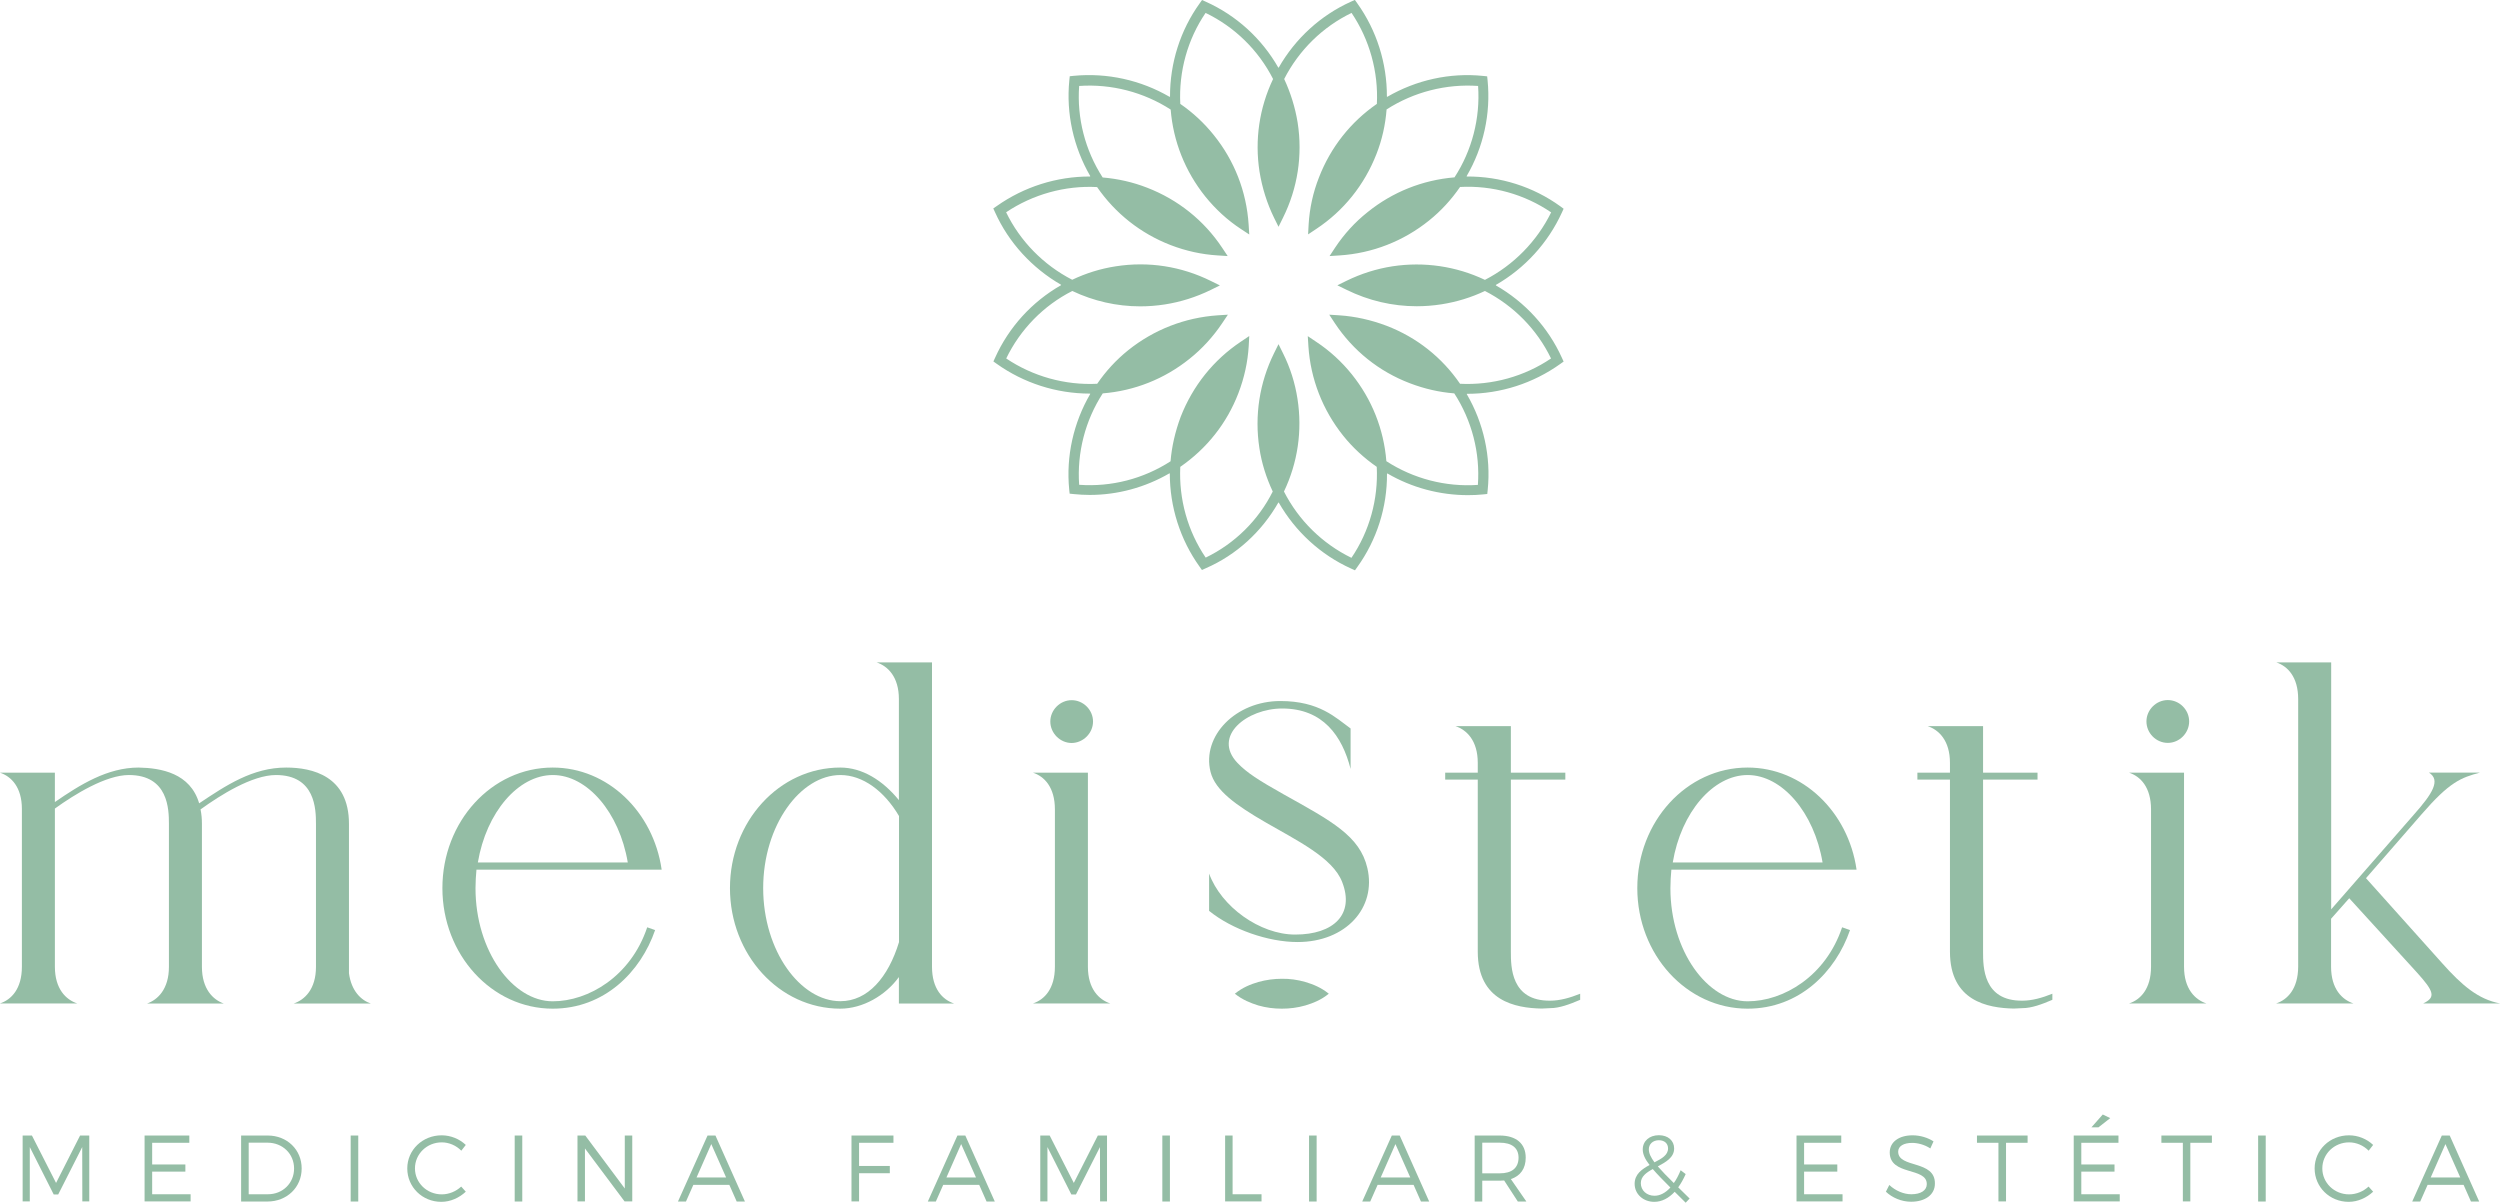 <?xml version="1.0" encoding="utf-8"?>
<!-- Generator: Adobe Illustrator 26.2.1, SVG Export Plug-In . SVG Version: 6.00 Build 0)  -->
<svg version="1.1" id="Capa_1" xmlns="http://www.w3.org/2000/svg" xmlns:xlink="http://www.w3.org/1999/xlink" x="0px" y="0px"
	 viewBox="0 0 2341.2 1126.3" style="enable-background:new 0 0 2341.2 1126.3;" xml:space="preserve">
<style type="text/css">
	.st0{fill:#445C55;}
	.st1{fill:#94BDA5;}
	.st2{fill:#FFFFFF;}
</style>
<g>
	<path class="st1" d="M1197.1,470.7l0.4-0.1c15.5,27.1,39.2,49,67.9,61.9l3.5,1.6l2.2-3.1c18.3-25.4,28-56.1,27.8-87.4l0.4-0.2
		c22.8,13.3,48.9,20.3,75.4,20.3c4.8,0,9.5-0.2,14.3-0.7l3.8-0.4l0.4-3.8c3.2-31.1-3.8-62.6-19.6-89.7l0.2-0.3c0.1,0,0.2,0,0.3,0
		c31.1,0,61.7-9.8,87.1-28l3.1-2.2l-1.6-3.5c-12.9-28.6-34.7-52.3-61.8-67.8l0-0.5c27-15.5,48.8-39.3,61.8-67.8l1.6-3.5l-3.1-2.3
		c-25.4-18.4-56.2-28.1-87.6-27.9l-0.1-0.4c15.7-26.9,22.7-58.3,19.6-89.6l-0.4-3.8l-3.8-0.4c-31.1-3.2-62.6,3.8-89.8,19.6l-0.3-0.3
		c0.1-31.1-9.5-61.8-27.8-87.4l-2.2-3.1l-3.5,1.6c-28.5,12.8-52.3,34.6-67.8,61.8l-0.4,0c-15.5-27.2-39.3-48.9-67.9-61.7l-3.5-1.6
		l-2.2,3.1c-18.2,25.3-27.9,56-27.8,87.4l-0.4,0.2c-27-15.7-58.4-22.7-89.7-19.7l-3.8,0.4l-0.4,3.8c-3.1,31.2,3.9,62.6,19.6,89.7
		l-0.2,0.4c-31.1-0.1-61.8,9.6-87.4,27.7l-3.2,2.2l1.6,3.5c12.8,28.5,34.7,52.3,61.9,68l-0.1,0.4c-27.1,15.5-48.8,39.2-61.7,67.9
		l-1.6,3.5l3.1,2.2c25.4,18.1,56,27.9,87.2,27.9c0.1,0,0.2,0,0.2,0l0.2,0.3c-15.7,27-22.8,58.4-19.7,89.6l0.4,3.8l3.8,0.4
		c5,0.5,10,0.8,15,0.8c26.1,0,51.9-7,74.6-20.2l0.4,0.1c0,31.3,9.7,61.9,27.9,87.3l2.2,3.1l3.5-1.6
		C1157.9,519.7,1181.6,497.9,1197.1,470.7z M1129.1,522.2c-16.9-24.9-25.2-54.8-23.8-85c24.8-17.1,43.6-40.8,54.4-68.9
		c5.6-14.5,8.8-29.4,9.7-44.2l0.5-9.4l-7.9,5.3c-25.6,17.1-45,41.4-56.3,70.3c-5.2,14-8.4,28-9.5,41.7c-25.4,16.4-55.5,24.2-85.6,22
		c-2.1-30.1,5.7-60.3,22.1-85.6c29.7-2.4,57.8-13.5,81.3-32.4c11.8-9.4,22.1-20.7,30.6-33.4l5.3-7.9l-9.5,0.6
		c-30.8,2.1-59.8,13.4-83.9,32.7c-11.3,9.1-21,19.7-29,31.4c-30.1,1.5-60.2-6.9-85.2-23.7c13.2-27.3,35-49.6,61.9-63.2
		c20,9.5,41.6,14.4,63.6,14.4c7.7,0,15.4-0.6,23.1-1.8c14.8-2.3,29.3-6.9,43-13.6l8.5-4.2l-8.5-4.2c-27.7-13.7-58.4-18.5-89-13.7
		c-14.3,2.2-28,6.5-40.8,12.6c-27-13.9-48.8-36.2-61.9-63.2c25.1-16.8,55.2-25.2,85.2-23.6c17,24.6,40.7,43.4,68.8,54.3
		c14.5,5.6,29.4,8.8,44.1,9.7l9.4,0.6l-5.2-7.8c-17-25.6-41.3-45-70.2-56.2c-13.3-5.2-27.4-8.4-41.7-9.6
		c-16.4-25.4-24.2-55.6-22-85.7c30.2-2.1,60.4,5.8,85.7,22.1c2.4,29.7,13.5,57.8,32.4,81.4c9.6,11.9,20.8,22.2,33.3,30.4l7.9,5.2
		l-0.6-9.4c-2-30.8-13.3-59.8-32.7-83.8c-8.9-11.1-19.4-20.9-31.3-29.1c-1.5-30.3,6.8-60.4,23.7-85.2c27.2,13.1,49.5,34.9,63.2,61.9
		c-12.9,27.1-17.3,57-12.7,86.7c2.5,15.4,7.1,29.9,13.6,43.2l4.2,8.5l4.2-8.5c13.7-27.6,18.5-58.4,13.7-89.1
		c-2.3-14.2-6.6-27.9-12.6-40.8c13.8-27,36-48.8,63.1-61.9c16.9,25.1,25.2,55.2,23.7,85.2c-24.6,17-43.3,40.7-54.2,68.8
		c-5.6,14.2-8.8,29-9.7,44l-0.5,9.4l7.8-5.2c25.5-16.9,44.9-41.1,56.2-70c5.3-13.5,8.4-27.5,9.5-41.8c25.5-16.4,55.8-24.1,85.7-22
		c2.1,30.2-5.7,60.4-22.1,85.6c-29.9,2.5-58,13.7-81.3,32.5c-12,9.5-22.2,20.8-30.5,33.3l-5.2,7.9l9.4-0.6
		c30.7-2,59.7-13.3,83.8-32.7c11.2-9,20.9-19.6,29-31.4c30.3-1.6,60.4,6.8,85.3,23.8c-13.3,27.1-35.2,49.4-62,63.2
		c-27-12.8-56.9-17.2-86.6-12.7c-14.9,2.3-29.4,6.9-43.1,13.6l-8.5,4.2l8.6,4.2c20.7,10.2,43.1,15.4,65.7,15.4
		c7.7,0,15.4-0.6,23.1-1.8c14.2-2.2,27.9-6.4,40.8-12.5c26.9,13.8,48.8,36,61.9,63.2c-25,16.9-55.1,25.2-85.2,23.7
		c-16.9-24.7-40.6-43.5-68.8-54.3c-14.5-5.5-29.4-8.8-44.2-9.8l-9.5-0.6l5.2,7.9c17.1,25.8,41.4,45.3,70.3,56.3
		c13.6,5.2,27.5,8.4,41.6,9.5c16.5,25.5,24.3,55.7,22.1,85.7c-30.1,2.1-60.4-5.8-85.7-22.2c-2.4-29.8-13.5-57.9-32.4-81.4
		c-9.4-11.7-20.6-22-33.3-30.4l-7.9-5.3l0.6,9.5c2,30.6,13.3,59.7,32.7,83.9c8.9,11.1,19.5,20.8,31.3,29
		c1.5,30.3-6.8,60.3-23.7,85.2c-27.3-13.3-49.5-35.2-63.2-62.1c12.9-27,17.3-56.9,12.7-86.6c-2.3-15.1-6.9-29.5-13.6-42.9l-4.2-8.5
		l-4.2,8.5c-13.6,27.6-18.4,58.3-13.7,88.9c2.1,14,6.4,27.6,12.5,40.6C1178.4,487.3,1156.2,509.1,1129.1,522.2z"/>
	<path class="st1" d="M326.8,911.4V771.5c0-44.9-34.4-52.7-58.8-52.7c-31.4,0-56.2,16.6-81.5,33.5c-8.3-28.3-35.7-33.1-56.7-33.5
		c-29.2,0-54.9,16.1-78.4,32.3v-27.5H0c10.5,3.5,20.5,13.5,20.5,34v147.7c0,20.9-10,30.9-20.5,34.4h72.3
		c-10.5-3.5-20.9-13.5-20.9-34.4V757.2c18.7-13.5,47.9-31.4,69.3-31.4c37,0,37.5,32.2,37.5,45.8v133.8c0,20.9-10.5,30.9-20.5,34.4
		h71.9c-10-3.5-20.5-13.5-20.5-34.4V771.5c0-4.8-0.4-9.1-1.3-13.5c18.7-13.5,48.4-32.2,70.6-32.2c37,0,37.5,32.2,37.5,45.8v133.8
		c0,20.9-10.5,30.9-20.9,34.4h72.3C338.1,936.7,329,928,326.8,911.4z"/>
	<path class="st1" d="M619.6,814.2c-7.8-54-50.5-95.4-102-95.4c-57.1,0-103.3,50.5-103.3,112.9c0,62.3,46.2,112.9,103.3,112.9
		c48.4,0,82.4-34.4,95.9-73.6l-7.4-2.6c-15.3,45.8-54.9,69.3-88.5,69.3c-37.5,0-72.3-47.1-72.3-105.9c0-6.1,0.4-11.8,0.9-17.4H619.6
		z M517.7,725.8c32.2,0,62.3,34.9,70.2,81.9H447.5C455.4,760.6,485.4,725.8,517.7,725.8z"/>
	<path class="st1" d="M893.3,939.7c-10.5-3.5-20.5-13.5-20.5-34.4v-285h-51.9c10.5,3.5,20.9,13.5,20.9,34.4v94.6
		c-15.3-18.7-34.4-30.5-54.9-30.5c-57.1,0-103.3,50.5-103.3,112.9c0,62.3,46.2,112.9,103.3,112.9c20.9,0,42.3-12.2,54.9-29.6v24.8
		H893.3z M787,937.6c-37.5,0-72.3-47.1-72.3-105.9c0-58.8,34.9-105.9,72.3-105.9c20.9,0,41,14.8,54.9,38.4v118.1
		C831.8,915.3,812.7,937.6,787,937.6z"/>
	<path class="st1" d="M1018.8,905.3V723.6h-51.4c10.5,3.5,20.5,13.5,20.5,34.4v147.3c0,20.9-10,30.9-20.5,34.4h72.3
		C1029.2,936.2,1018.8,926.2,1018.8,905.3z"/>
	<path class="st1" d="M1023.6,675.7c0-10.9-9.1-20-20-20c-10.9,0-20,9.2-20,20c0,10.9,9.2,20.1,20,20.1
		C1014.4,695.7,1023.6,686.6,1023.6,675.7z"/>
	<path class="st1" d="M1414.9,891.4V730.1h51v-6.5h-51V680H1363c10.5,3.5,20.9,13.5,20.9,34.4v9.2h-30.5v6.5h30.5v161.2
		c0,46.2,35.3,52.7,59.7,53.2c3,0,5.7-0.4,8.3-0.4c8.3,0,17.9-3.5,27.9-7.8v-5.7c-9.6,3.9-19.2,6.5-27.9,6.5
		C1414.9,937.6,1414.9,905.3,1414.9,891.4z"/>
	<path class="st1" d="M1738.6,814.2c-7.8-54-50.5-95.4-102-95.4c-57.1,0-103.3,50.5-103.3,112.9c0,62.3,46.2,112.9,103.3,112.9
		c48.4,0,82.4-34.4,95.9-73.6l-7.4-2.6c-15.3,45.8-54.9,69.3-88.5,69.3c-37.5,0-72.3-47.1-72.3-105.9c0-6.1,0.4-11.8,0.9-17.4
		H1738.6z M1636.6,725.8c32.2,0,62.3,34.9,70.2,81.9h-140.3C1574.3,760.6,1604.4,725.8,1636.6,725.8z"/>
	<path class="st1" d="M1857.1,891.4V730.1h51v-6.5h-51V680h-51.9c10.5,3.5,20.9,13.5,20.9,34.4v9.2h-30.5v6.5h30.5v161.2
		c0,46.2,35.3,52.7,59.7,53.2c3,0,5.7-0.4,8.3-0.4c8.3,0,17.9-3.5,27.9-7.8v-5.7c-9.6,3.9-19.2,6.5-27.9,6.5
		C1857.1,937.6,1857.1,905.3,1857.1,891.4z"/>
	<path class="st1" d="M1993.9,939.7h72.3c-10.5-3.5-20.9-13.5-20.9-34.4V723.6h-51.4c10.5,3.5,20.5,13.5,20.5,34.4v147.3
		C2014.4,926.2,2004.4,936.2,1993.9,939.7z"/>
	<path class="st1" d="M2030.1,695.7c10.9,0,20-9.2,20-20.1c0-10.9-9.1-20-20-20c-10.9,0-20,9.2-20,20
		C2010.1,686.6,2019.2,695.7,2030.1,695.7z"/>
	<path class="st1" d="M2131.6,939.7c10.5,0,61.9,0,72.3,0c-10.5-3.5-20.9-13.5-20.9-34.4v-44.9l17-19.2l63.2,69.3
		c16.6,18.3,17.9,23.5,6.1,29.2c10,0,61.9,0,71.9,0c-20.5-3.9-35.7-17-54-37.5l-71.5-79.8l52.3-60.1c26.1-30.1,36.6-34,54.5-38.8
		c-10.5,0-37.9,0-47.9,0c11.3,7,3.5,19.6-13.9,39.2l-77.6,88.9V620.3c0,0-41,0-51.4,0c10.5,3.5,20.5,13.5,20.5,34.4v250.6
		C2152.1,926.2,2142.1,936.2,2131.6,939.7z"/>
	<path class="st1" d="M1280.5,812.9c-7-30.1-33.6-44-78-68.8c-24-13.5-34.9-20.5-43.6-29.6c-24-25.3,9.1-51,41.8-51
		c38.3,0,56.2,25.7,64.1,56.6v-37.9c-13.9-10-29.2-25.7-65.8-25.7c-41.8,0-73.6,32.7-65.4,66.2c4.4,17.9,24.8,31.8,51,47.1
		c30.1,17.4,63.6,33.5,72.3,56.2c11.8,30.1-7.8,49.2-44,49.2c-33.1,0-69.3-26.1-80.6-57.1V853c21.4,17.4,55.3,29.2,82.8,29.2
		C1260.5,882.2,1289.2,850,1280.5,812.9z"/>
	<path class="st1" d="M1200.4,916.6c-7.3,0-14.7,1-22,3c-7.3,2.2-14.7,5.1-22,11c7.3,5.8,14.7,8.7,22,11c7.3,2.1,14.7,3,22,3
		c7.3,0,14.7-0.9,22-3c7.3-2.2,14.7-5.1,22-11c-7.3-5.9-14.7-8.8-22-11C1215.1,917.5,1207.8,916.5,1200.4,916.6z"/>
	<polygon class="st1" points="52.5,1107.8 29.9,1063.4 21.2,1063.4 21.2,1125.1 27.9,1125.1 27.9,1074.2 50.3,1118.6 54.5,1118.6 
		77,1074.2 77.1,1125.1 83.6,1125.1 83.6,1063.4 75,1063.4 	"/>
	<polygon class="st1" points="142.5,1097.2 173.6,1097.2 173.6,1090.5 142.5,1090.5 142.5,1070.2 177.3,1070.2 177.3,1063.4 
		135.4,1063.4 135.4,1125.1 178.5,1125.1 178.5,1118.4 142.5,1118.4 	"/>
	<path class="st1" d="M250.8,1063.4h-25v61.8h24.7c18.2,0,32-13.3,32-30.9C282.6,1076.7,268.8,1063.4,250.8,1063.4z M250.9,1118.4
		h-18v-48.3h17.7c13.9,0,24.8,10.3,24.8,24.2C275.4,1108.1,264.7,1118.4,250.9,1118.4z"/>
	<rect x="328.4" y="1063.4" class="st1" width="7.1" height="61.8"/>
	<path class="st1" d="M413.7,1118.5c-13.9,0-25.1-10.8-25.1-24.3c0-13.6,11.2-24.4,25.1-24.4c6.8,0,13.5,2.9,18.3,7.8l4.2-5.4
		c-5.9-5.6-14.1-9-22.6-9c-17.9,0-32.2,13.7-32.2,31c0,17.5,14.1,31.3,31.9,31.3c8.6,0,16.8-3.8,22.9-9.5l-4.3-4.8
		C427.1,1115.7,420.5,1118.5,413.7,1118.5z"/>
	<rect x="482" y="1063.4" class="st1" width="7.1" height="61.8"/>
	<polygon class="st1" points="585.1,1113 548.1,1063.4 540.8,1063.4 540.8,1125.1 547.8,1125.1 547.8,1075.5 584.9,1125.1 
		592.1,1125.1 592.1,1063.4 585.1,1063.4 	"/>
	<path class="st1" d="M662.6,1063.4l-27.7,61.8h7.5l6.9-15.6H683l6.9,15.6h7.7l-27.6-61.8H662.6z M652.3,1102.7l13.8-31.3l13.9,31.3
		H652.3z"/>
	<polygon class="st1" points="797.4,1125.1 804.5,1125.1 804.5,1098.7 833.3,1098.7 833.3,1091.9 804.5,1091.9 804.5,1070.2 
		836.7,1070.2 836.7,1063.4 797.4,1063.4 	"/>
	<path class="st1" d="M896.6,1063.4l-27.7,61.8h7.5l6.9-15.6H917l6.9,15.6h7.7l-27.6-61.8H896.6z M886.3,1102.7l13.8-31.3l13.9,31.3
		H886.3z"/>
	<polygon class="st1" points="1005.6,1107.8 983,1063.4 974.2,1063.4 974.2,1125.1 980.9,1125.1 980.9,1074.2 1003.3,1118.6 
		1007.6,1118.6 1030.1,1074.2 1030.2,1125.1 1036.7,1125.1 1036.7,1063.4 1028.1,1063.4 	"/>
	<rect x="1088.5" y="1063.4" class="st1" width="7.1" height="61.8"/>
	<polygon class="st1" points="1154.3,1063.4 1147.3,1063.4 1147.3,1125.1 1181.4,1125.1 1181.4,1118.4 1154.3,1118.4 	"/>
	<rect x="1225.9" y="1063.4" class="st1" width="7.1" height="61.8"/>
	<path class="st1" d="M1303.4,1063.4l-27.7,61.8h7.5l6.9-15.6h33.7l6.9,15.6h7.7l-27.6-61.8H1303.4z M1293,1102.7l13.8-31.3
		l13.9,31.3H1293z"/>
	<path class="st1" d="M1428.8,1084.1c0-13.1-8.9-20.7-24.4-20.7H1381v61.8h7.1v-19.5h16.4c1.4,0,2.8-0.1,4.1-0.2l12.8,19.7h8
		l-14.5-21C1423.9,1101.2,1428.8,1094.3,1428.8,1084.1z M1404.5,1098.8h-16.4v-28.7h16.4c11.2,0,17.6,4.8,17.6,14.1
		C1422,1093.9,1415.7,1098.8,1404.5,1098.8z"/>
	<path class="st1" d="M1578.6,1099.5l-4.7-3.6c-1.9,4.6-4,8.7-6.4,12c-6.2-6.1-11.2-11.2-15-15.6c7.7-4.1,15.3-8.4,15.3-16.8
		c0-7.3-5.7-12.4-14.3-12.4c-9,0-15.1,5.6-15.1,13.3c0,4.5,2.1,9.1,6.4,14.6c-7.2,3.9-14,8.6-14,17.6c0,9.7,8.1,16.9,18.4,16.9
		c7,0,13.5-3.4,19.1-9.4l10.3,10.2l3.7-3.9l-10.7-10.5C1574.2,1108.4,1576.5,1104.2,1578.6,1099.5z M1544.1,1076.3
		c0-4.8,3.7-8.5,9.4-8.5c5.3,0,8.6,3.1,8.6,7.7c0,6.2-5.9,9.5-12.7,13C1545.9,1083.8,1544.1,1080,1544.1,1076.3z M1549.4,1119.8
		c-7.2,0-12.8-4.9-12.8-11.8c0-6.2,5.1-9.9,11.2-13.2c4.1,4.8,9.7,10.5,16.5,17.3C1559.8,1117,1554.7,1119.8,1549.4,1119.8z"/>
	<polygon class="st1" points="1689.5,1097.2 1720.6,1097.2 1720.6,1090.5 1689.5,1090.5 1689.5,1070.2 1724.3,1070.2 1724.3,1063.4 
		1682.4,1063.4 1682.4,1125.1 1725.5,1125.1 1725.5,1118.4 1689.5,1118.4 	"/>
	<path class="st1" d="M1777.6,1078.5c0-5.2,5.2-8.2,13.1-8.2c4.9,0,11.5,1.5,17,5.2l3-6.6c-5.1-3.4-12.4-5.7-19.6-5.7
		c-12.8,0-21.4,6.3-21.4,16c0,22.1,34.8,13.5,34.7,29.7c0,5.9-5.6,9.5-14.5,9.5c-7,0-14.8-3.2-20.6-8.7l-3.2,6.3
		c5.8,5.6,14.6,9.4,23.6,9.4c13.2,0,22.3-6.6,22.3-16.9C1812.4,1086,1777.6,1094.3,1777.6,1078.5z"/>
	<polygon class="st1" points="1851.4,1070.2 1871.5,1070.2 1871.5,1125.1 1878.6,1125.1 1878.6,1070.2 1898.8,1070.2 1898.8,1063.4 
		1851.4,1063.4 	"/>
	<polygon class="st1" points="1976.2,1047.1 1969.2,1043.7 1958.6,1055.7 1965.2,1055.7 	"/>
	<polygon class="st1" points="1949.1,1097.2 1980.2,1097.2 1980.2,1090.5 1949.1,1090.5 1949.1,1070.2 1983.9,1070.2 1983.9,1063.4 
		1942,1063.4 1942,1125.1 1985.1,1125.1 1985.1,1118.4 1949.1,1118.4 	"/>
	<polygon class="st1" points="2024.1,1070.2 2044.2,1070.2 2044.2,1125.1 2051.2,1125.1 2051.2,1070.2 2071.4,1070.2 2071.4,1063.4 
		2024.1,1063.4 	"/>
	<rect x="2114.7" y="1063.4" class="st1" width="7.1" height="61.8"/>
	<path class="st1" d="M2199.9,1118.5c-13.9,0-25.1-10.8-25.1-24.3c0-13.6,11.2-24.4,25.1-24.4c6.8,0,13.5,2.9,18.3,7.8l4.2-5.4
		c-5.9-5.6-14.1-9-22.6-9c-17.9,0-32.2,13.7-32.2,31c0,17.5,14.1,31.3,31.9,31.3c8.6,0,16.8-3.8,22.9-9.5l-4.3-4.8
		C2213.3,1115.7,2206.7,1118.5,2199.9,1118.5z"/>
	<path class="st1" d="M2286.7,1063.4l-27.7,61.8h7.5l6.9-15.6h33.7l6.9,15.6h7.7l-27.6-61.8H2286.7z M2276.3,1102.7l13.8-31.3
		l13.9,31.3H2276.3z"/>
</g>
</svg>
